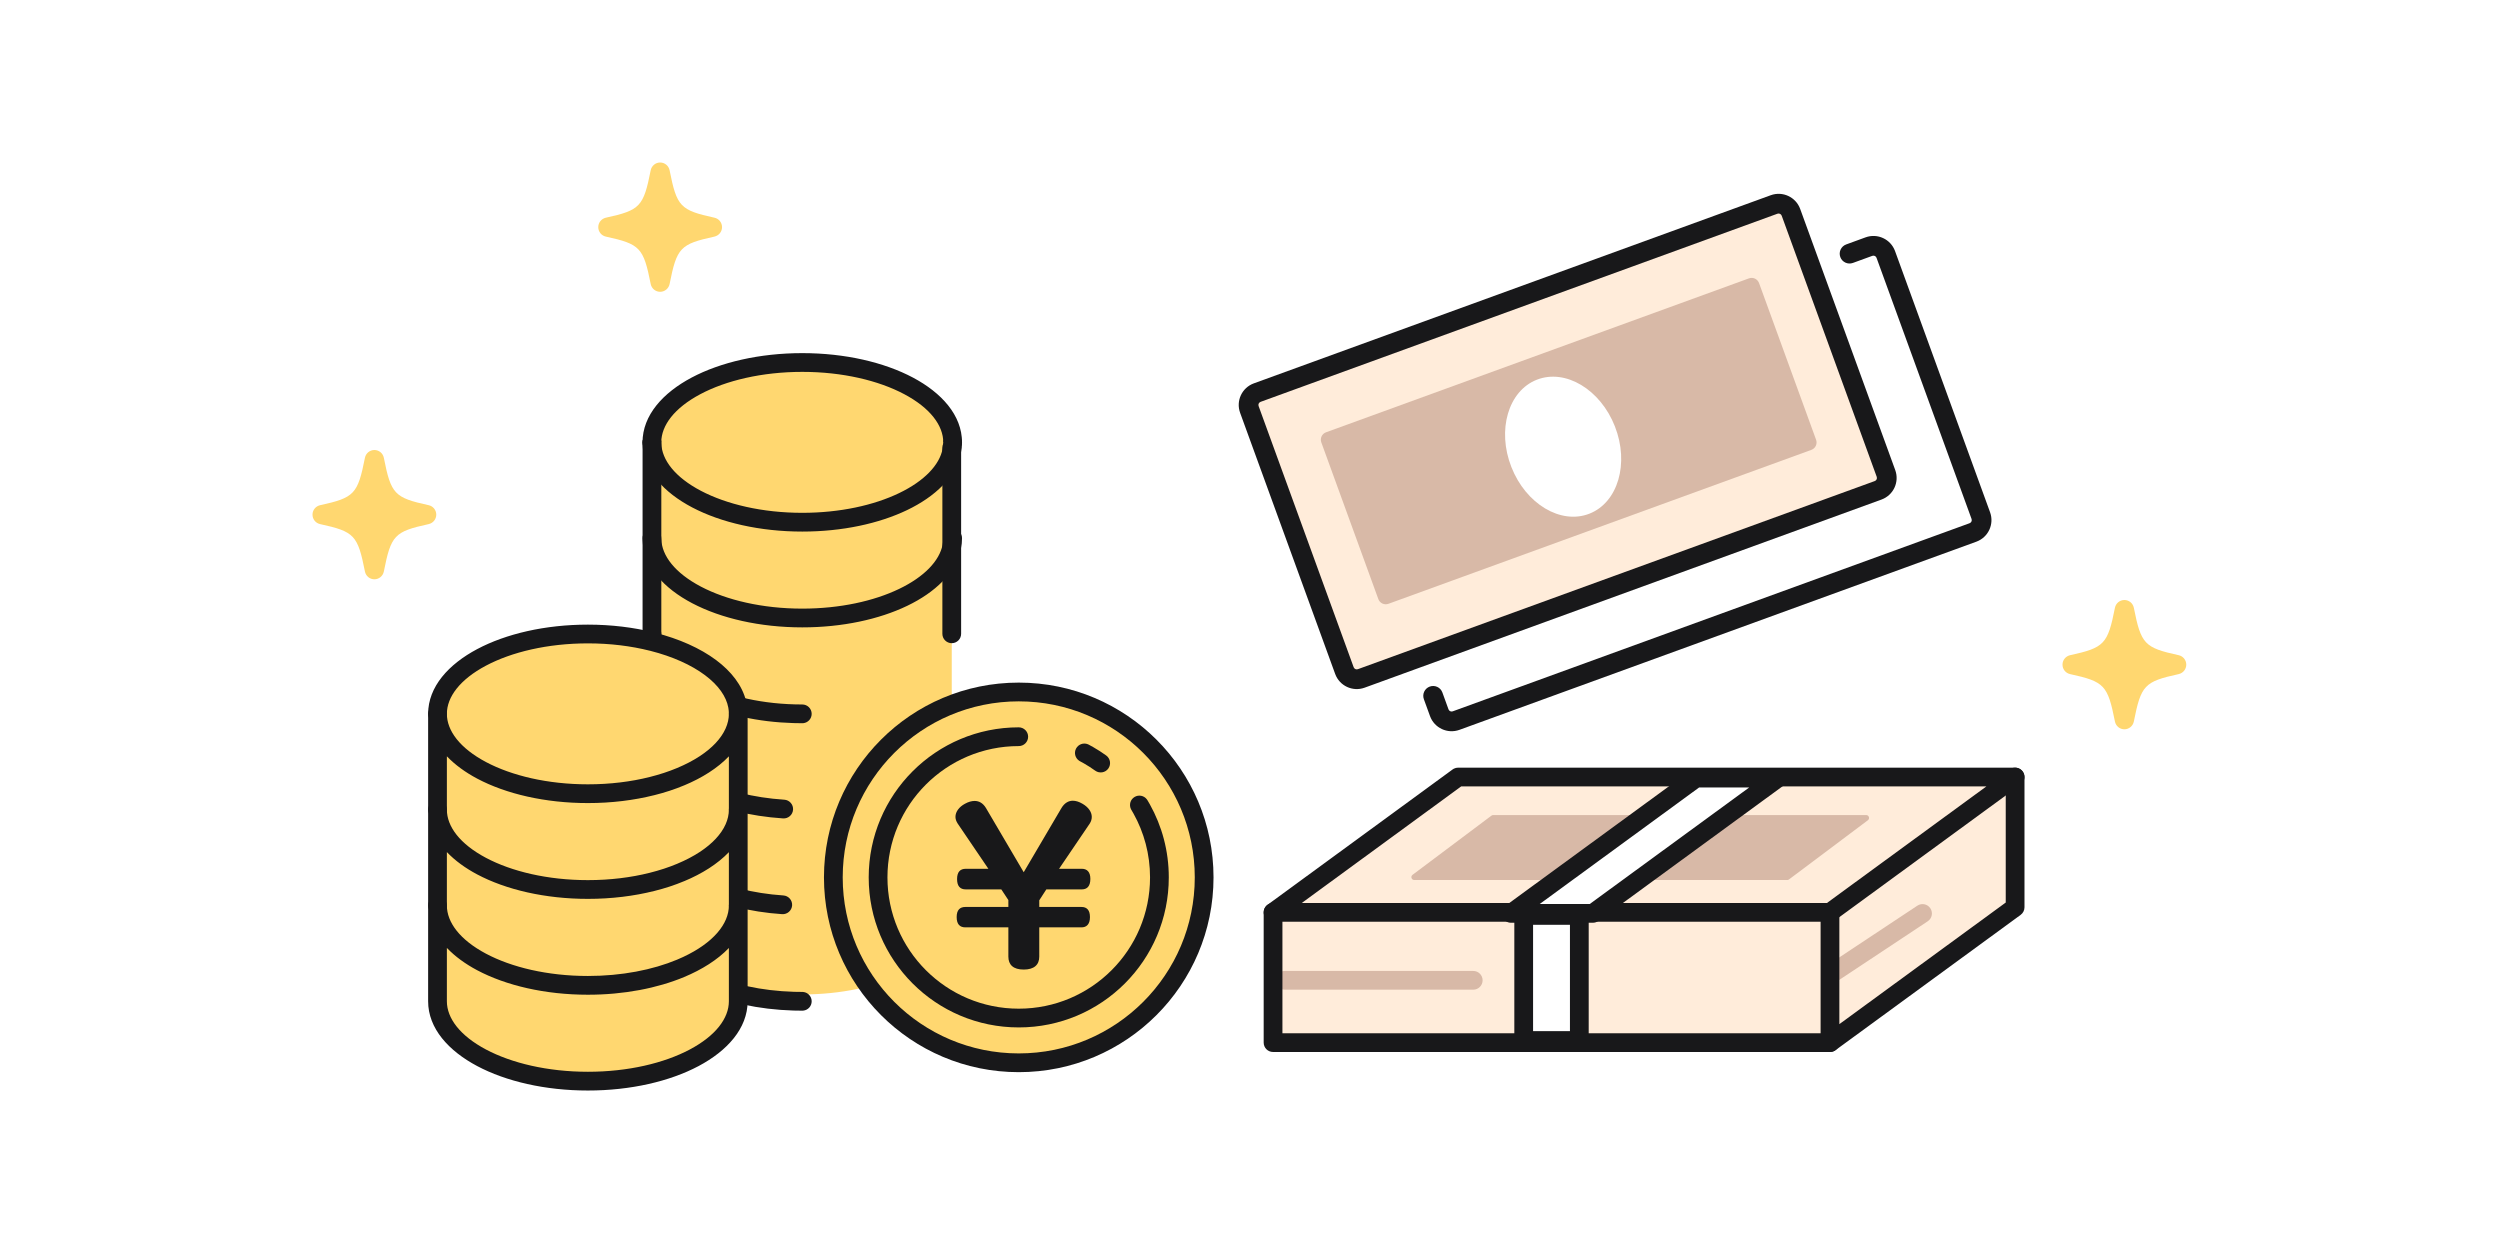 <svg width="200" height="100" viewBox="0 0 200 100" fill="none" xmlns="http://www.w3.org/2000/svg">
<path d="M0 0H200V100H0V0Z" fill="white"/>
<path d="M146.398 83.409V72.991L161.209 62.162V72.584L146.398 83.409Z" fill="#FFECDA"/>
<path d="M146.398 72.991V83.409H121.896V83.238H126.346V73.234V73.071H127.424L127.533 72.991H146.398Z" fill="#FFECDA"/>
<path d="M120.879 73.071H126.346V73.234H121.896V83.238V83.409H101.844V72.991H120.988L120.879 73.071Z" fill="#FFECDA"/>
<path d="M116.65 62.162H142.235V62.246H135.686L120.988 72.991H101.844L116.65 62.162Z" fill="#FFECDA"/>
<path d="M161.317 62.028L146.507 72.856H127.642L142.343 62.112V62.028H161.317Z" fill="#FFECDA"/>
<path d="M119.317 65.251L113.003 69.986C112.825 70.119 112.919 70.402 113.141 70.402H142.979C143.029 70.402 143.077 70.386 143.117 70.356L149.431 65.62C149.609 65.487 149.515 65.204 149.293 65.204H119.455C119.405 65.204 119.357 65.221 119.317 65.251Z" fill="#D8B9A7"/>
<path d="M117.859 77.675C118.273 77.675 118.609 78.011 118.609 78.425C118.609 78.839 118.273 79.175 117.859 79.175H102.773C102.359 79.175 102.023 78.839 102.023 78.425C102.023 78.011 102.359 77.675 102.773 77.675H117.859Z" fill="#D8B9A7"/>
<path d="M153.389 72.453C153.734 72.224 154.199 72.318 154.428 72.664C154.657 73.009 154.563 73.474 154.217 73.703L147.135 78.396C146.79 78.625 146.325 78.531 146.096 78.186C145.867 77.841 145.962 77.375 146.307 77.146L153.389 72.453Z" fill="#D8B9A7"/>
<path d="M142.235 62.246L127.533 72.991H120.988L135.686 62.246H142.235Z" fill="#FFD770"/>
<path d="M127.533 72.991L127.424 73.071H126.346H120.879L120.988 72.991H127.533Z" fill="#FFE178"/>
<path d="M126.346 73.234H121.896V83.238H126.346V73.234Z" fill="white"/>
<path d="M101.094 72.991C101.094 72.576 101.429 72.241 101.844 72.241C102.258 72.241 102.594 72.576 102.594 72.991V82.659H146.398L146.474 82.663C146.853 82.701 147.148 83.02 147.148 83.409C147.148 83.797 146.853 84.117 146.474 84.155L146.398 84.159H101.844C101.429 84.159 101.094 83.823 101.094 83.409V72.991Z" fill="#18181A"/>
<path d="M160.459 62.162C160.459 61.748 160.795 61.412 161.209 61.412C161.623 61.412 161.959 61.748 161.959 62.162V72.584C161.959 72.823 161.844 73.049 161.651 73.19L146.841 84.014C146.613 84.181 146.31 84.205 146.058 84.077C145.807 83.95 145.648 83.691 145.648 83.408V72.99C145.648 72.576 145.984 72.24 146.398 72.24C146.812 72.24 147.148 72.576 147.148 72.99V81.931L160.459 72.203V62.162Z" fill="#18181A"/>
<path d="M161.209 61.412L161.328 61.422C161.602 61.466 161.833 61.66 161.922 61.93C162.022 62.238 161.913 62.576 161.651 62.768L146.841 73.596C146.712 73.69 146.557 73.74 146.398 73.74H127.533C127.119 73.74 126.783 73.405 126.783 72.99C126.783 72.576 127.119 72.24 127.533 72.24H146.153L158.912 62.912H116.895L104.139 72.24H120.988C121.402 72.24 121.738 72.576 121.738 72.99C121.738 73.405 121.402 73.74 120.988 73.74H101.844C101.519 73.74 101.231 73.532 101.131 73.224C101.03 72.915 101.139 72.577 101.401 72.385L116.208 61.557L116.308 61.494C116.414 61.441 116.531 61.412 116.65 61.412H161.209Z" fill="#18181A"/>
<path d="M142.235 62.246L127.533 72.991L127.424 73.07H126.346H120.879L120.988 72.991L135.686 62.246H142.235Z" fill="white"/>
<path d="M142.235 61.496L142.354 61.506C142.628 61.55 142.859 61.743 142.948 62.013C143.048 62.322 142.939 62.66 142.677 62.851L127.868 73.675C127.739 73.77 127.584 73.82 127.424 73.82H120.879C120.555 73.82 120.267 73.612 120.166 73.303C120.066 72.995 120.174 72.657 120.436 72.466L120.544 72.385L135.244 61.64L135.344 61.578C135.449 61.524 135.567 61.496 135.686 61.496H142.235ZM123.177 72.32H127.18L139.938 62.996H135.931L123.177 72.32Z" fill="#18181A"/>
<path d="M126.346 72.484C126.76 72.484 127.096 72.82 127.096 73.234V83.238C127.096 83.652 126.76 83.988 126.346 83.988H121.896C121.481 83.988 121.146 83.652 121.146 83.238V73.234C121.146 72.82 121.481 72.484 121.896 72.484H126.346ZM122.646 82.488H125.596V73.984H122.646V82.488Z" fill="#18181A"/>
<path d="M169.951 58.344C169.581 58.344 169.267 58.082 169.195 57.722C168.619 54.812 168.352 54.529 165.607 53.928C165.252 53.851 165 53.537 165 53.172C165 52.807 165.252 52.498 165.607 52.416C168.352 51.815 168.619 51.532 169.195 48.622C169.267 48.262 169.586 48 169.951 48C170.316 48 170.635 48.262 170.707 48.622C171.283 51.532 171.55 51.815 174.295 52.416C174.65 52.493 174.902 52.807 174.902 53.172C174.902 53.537 174.65 53.846 174.295 53.928C171.55 54.529 171.283 54.812 170.707 57.722C170.635 58.082 170.316 58.344 169.951 58.344Z" fill="#FFD770"/>
<path d="M29.951 46.344C29.581 46.344 29.267 46.082 29.195 45.722C28.619 42.812 28.352 42.529 25.607 41.928C25.252 41.851 25 41.537 25 41.172C25 40.807 25.252 40.498 25.607 40.416C28.352 39.815 28.619 39.532 29.195 36.622C29.267 36.262 29.586 36 29.951 36C30.316 36 30.635 36.262 30.707 36.622C31.282 39.532 31.55 39.815 34.295 40.416C34.65 40.493 34.902 40.807 34.902 41.172C34.902 41.537 34.65 41.846 34.295 41.928C31.55 42.529 31.282 42.812 30.707 45.722C30.635 46.082 30.316 46.344 29.951 46.344Z" fill="#FFD770"/>
<path d="M52.812 23.344C52.442 23.344 52.128 23.082 52.056 22.722C51.48 19.812 51.213 19.529 48.468 18.928C48.113 18.851 47.861 18.537 47.861 18.172C47.861 17.807 48.113 17.498 48.468 17.416C51.213 16.815 51.48 16.532 52.056 13.622C52.128 13.262 52.447 13 52.812 13C53.177 13 53.496 13.262 53.568 13.622C54.144 16.532 54.411 16.815 57.156 17.416C57.511 17.493 57.763 17.807 57.763 18.172C57.763 18.537 57.511 18.846 57.156 18.928C54.411 19.529 54.144 19.812 53.568 22.722C53.496 23.082 53.177 23.344 52.812 23.344Z" fill="#FFD770"/>
<path d="M59.06 72.44V80.104C59.06 83.632 53.676 86.492 47.032 86.492C40.388 86.492 35 83.632 35 80.104V72.44C35 75.964 40.388 78.828 47.032 78.828C49.828 78.828 52.404 78.32 54.448 77.468C57.256 76.296 59.06 74.48 59.06 72.44Z" fill="#FFD770"/>
<path d="M59.06 64.772V72.44C59.06 74.48 57.256 76.296 54.448 77.468C52.404 78.32 49.828 78.828 47.032 78.828C40.388 78.828 35 75.964 35 72.44V64.772C35 68.3 40.388 71.16 47.032 71.16C48.864 71.16 50.6 70.944 52.156 70.552C52.976 70.348 53.744 70.096 54.448 69.8C57.256 68.632 59.06 66.816 59.06 64.772Z" fill="#FFD770"/>
<path d="M59.06 57.108V64.772C59.06 66.816 57.256 68.632 54.448 69.8C53.744 70.096 52.976 70.348 52.156 70.552C50.6 70.944 48.864 71.16 47.032 71.16C40.388 71.16 35 68.3 35 64.772V57.108C35 60.636 40.388 63.496 47.032 63.496C48.864 63.496 50.6 63.28 52.156 62.888C52.976 62.684 53.744 62.432 54.448 62.136C57.256 60.968 59.06 59.148 59.06 57.108Z" fill="#FFD770"/>
<path d="M59.06 57.108C59.06 59.148 57.256 60.968 54.448 62.136C53.744 62.432 52.976 62.684 52.156 62.888C50.6 63.28 48.864 63.496 47.032 63.496C40.388 63.496 35 60.636 35 57.108C35 53.58 40.388 50.72 47.032 50.72C48.864 50.72 50.6 50.936 52.156 51.328C52.172 51.328 52.192 51.336 52.212 51.34C55.928 52.284 58.592 54.208 59.004 56.484C59.04 56.692 59.06 56.9 59.06 57.108Z" fill="#FFD770"/>
<path d="M64.184 41.776C70.392 41.776 75.5 39.28 76.14 36.072V43.736C75.5 46.944 70.392 49.44 64.184 49.44C57.592 49.44 52.24 46.624 52.156 43.136V35.472C52.24 38.96 57.592 41.776 64.184 41.776Z" fill="#FFD770"/>
<path d="M64.184 49.304C70.392 49.304 75.5 46.808 76.14 43.6V51.264C75.5 54.472 70.392 56.968 64.184 56.968C57.592 56.968 52.24 54.152 52.156 50.664V43C52.24 46.488 57.592 49.304 64.184 49.304Z" fill="#FFD770"/>
<path d="M64.184 56.836C70.392 56.836 75.5 54.34 76.14 51.132V58.796C75.5 62.004 70.392 64.5 64.184 64.5C57.592 64.5 52.24 61.684 52.156 58.196V50.532C52.24 54.02 57.592 56.836 64.184 56.836Z" fill="#FFD770"/>
<path d="M64.184 64.364C70.392 64.364 75.5 61.868 76.14 58.66V66.324C75.5 69.532 70.392 72.028 64.184 72.028C57.592 72.028 52.24 69.212 52.156 65.724V58.06C52.24 61.548 57.592 64.364 64.184 64.364Z" fill="#FFD770"/>
<path d="M64.184 71.892C70.392 71.892 75.5 69.396 76.14 66.188V73.852C75.5 77.06 70.392 79.556 64.184 79.556C57.592 79.556 52.24 76.74 52.156 73.252V65.588C52.24 69.076 57.592 71.892 64.184 71.892Z" fill="#FFD770"/>
<path d="M64.184 29C70.828 29 76.212 31.86 76.212 35.388C76.212 35.62 76.188 35.848 76.14 36.072C75.5 39.28 70.392 41.776 64.184 41.776C57.592 41.776 52.24 38.96 52.156 35.472C52.152 35.444 52.152 35.416 52.152 35.388C52.152 31.86 57.54 29 64.184 29Z" fill="#FFD770"/>
<path d="M52.152 35.388C52.152 31.86 57.54 29 64.184 29C70.828 29 76.212 31.86 76.212 35.388" fill="#FFD770"/>
<path d="M75.462 35.388C75.461 34.037 74.418 32.638 72.338 31.533C70.29 30.445 67.408 29.75 64.184 29.75C60.96 29.75 58.077 30.445 56.028 31.533C53.946 32.639 52.902 34.038 52.902 35.388C52.902 35.802 52.566 36.138 52.152 36.138C51.738 36.138 51.402 35.802 51.402 35.388C51.402 33.21 53.052 31.416 55.325 30.209C57.631 28.985 60.764 28.25 64.184 28.25C67.604 28.25 70.737 28.985 73.042 30.209C75.313 31.416 76.961 33.211 76.962 35.388C76.962 35.802 76.626 36.138 76.212 36.138C75.798 36.138 75.462 35.802 75.462 35.388Z" fill="#18181A"/>
<path d="M59.06 71.832C60.164 72.108 61.36 72.3 62.62 72.384Z" fill="#FFD770"/>
<path d="M58.332 71.65C58.433 71.249 58.84 71.004 59.242 71.104C60.302 71.369 61.454 71.555 62.67 71.636C63.083 71.663 63.396 72.02 63.369 72.433C63.341 72.847 62.983 73.16 62.57 73.133C61.266 73.046 60.026 72.846 58.878 72.559C58.477 72.459 58.232 72.052 58.332 71.65Z" fill="#18181A"/>
<path d="M59.06 79.496C60.616 79.888 62.352 80.104 64.184 80.104Z" fill="#FFD770"/>
<path d="M59.168 78.754L59.244 78.769L59.811 78.902C60.964 79.153 62.213 79.306 63.524 79.345L64.184 79.354L64.26 79.358C64.639 79.397 64.934 79.716 64.934 80.104C64.934 80.493 64.638 80.812 64.26 80.85L64.184 80.854L63.48 80.844C62.081 80.802 60.74 80.638 59.493 80.367L58.876 80.224L58.803 80.201C58.446 80.071 58.238 79.689 58.332 79.312C58.428 78.936 58.792 78.698 59.168 78.754Z" fill="#18181A"/>
<path d="M59.06 64.168C60.188 64.448 61.408 64.64 62.696 64.724Z" fill="#FFD770"/>
<path d="M58.332 63.987C58.432 63.585 58.839 63.341 59.241 63.441C60.324 63.709 61.5 63.895 62.745 63.976C63.158 64.003 63.471 64.359 63.445 64.772C63.418 65.186 63.06 65.5 62.647 65.473C61.316 65.386 60.052 65.187 58.879 64.896C58.477 64.796 58.233 64.389 58.332 63.987Z" fill="#18181A"/>
<path d="M52.212 51.34C52.172 51.136 52.156 50.928 52.156 50.72Z" fill="#FFD770"/>
<path d="M51.406 50.72C51.406 50.306 51.742 49.97 52.156 49.97C52.57 49.97 52.906 50.306 52.906 50.72C52.906 50.89 52.919 51.048 52.948 51.196C53.028 51.602 52.763 51.997 52.356 52.076C51.95 52.156 51.556 51.891 51.476 51.485C51.425 51.224 51.406 50.966 51.406 50.72Z" fill="#18181A"/>
<path d="M59.004 56.484C60.572 56.888 62.328 57.108 64.184 57.108Z" fill="#FFD770"/>
<path d="M59.116 55.743L59.191 55.757L59.763 55.894C61.118 56.194 62.61 56.358 64.184 56.358C64.598 56.358 64.934 56.694 64.934 57.108C64.934 57.496 64.639 57.816 64.261 57.854L64.184 57.858L63.471 57.847C62.054 57.805 60.697 57.638 59.438 57.359L58.816 57.211L58.743 57.187C58.387 57.055 58.181 56.672 58.277 56.296C58.374 55.92 58.74 55.685 59.116 55.743Z" fill="#18181A"/>
<path d="M76.212 43.052C76.212 43.284 76.188 43.512 76.14 43.736C75.5 46.944 70.392 49.44 64.184 49.44C57.592 49.44 52.24 46.624 52.156 43.136C52.152 43.108 52.152 43.08 52.152 43.052" fill="#FFD770"/>
<path d="M52.9 43.052C52.903 43.074 52.905 43.096 52.906 43.118C52.938 44.457 54 45.841 56.078 46.932C58.123 48.005 60.985 48.69 64.184 48.69C67.195 48.69 69.91 48.084 71.925 47.115C73.97 46.133 75.153 44.854 75.405 43.589L75.407 43.578C75.444 43.407 75.462 43.232 75.462 43.052C75.462 42.638 75.798 42.302 76.212 42.302C76.626 42.302 76.962 42.638 76.962 43.052C76.962 43.332 76.932 43.609 76.875 43.882C76.487 45.825 74.796 47.4 72.575 48.467C70.324 49.548 67.381 50.19 64.184 50.19C60.791 50.19 57.68 49.467 55.38 48.26C53.114 47.071 51.458 45.303 51.406 43.154L51.409 43.154C51.406 43.103 51.402 43.064 51.402 43.052C51.402 42.638 51.738 42.302 52.152 42.302C52.566 42.302 52.902 42.638 52.902 43.052V43.068C52.902 43.066 52.901 43.06 52.9 43.052Z" fill="#18181A"/>
<path d="M76.212 35.388C76.212 35.62 76.188 35.848 76.14 36.072C75.5 39.28 70.392 41.776 64.184 41.776C57.592 41.776 52.24 38.96 52.156 35.472C52.152 35.444 52.152 35.416 52.152 35.388" fill="#FFD770"/>
<path d="M52.9 35.388C52.903 35.41 52.905 35.432 52.906 35.454C52.938 36.793 54 38.177 56.078 39.268C58.123 40.341 60.985 41.026 64.184 41.026C67.195 41.026 69.91 40.42 71.925 39.451C73.97 38.469 75.153 37.19 75.405 35.925L75.407 35.914C75.444 35.743 75.462 35.568 75.462 35.388C75.462 34.974 75.798 34.638 76.212 34.638C76.626 34.638 76.962 34.974 76.962 35.388C76.962 35.668 76.932 35.945 76.875 36.218C76.487 38.161 74.796 39.736 72.575 40.803C70.324 41.885 67.381 42.526 64.184 42.526C60.791 42.526 57.68 41.803 55.38 40.596C53.114 39.407 51.458 37.639 51.406 35.49L51.409 35.489C51.406 35.439 51.402 35.4 51.402 35.388C51.402 34.974 51.738 34.638 52.152 34.638C52.566 34.638 52.902 34.974 52.902 35.388V35.404C52.902 35.402 52.901 35.396 52.9 35.388Z" fill="#18181A"/>
<path d="M51.406 51.328V35.388C51.406 34.974 51.742 34.638 52.156 34.638C52.57 34.638 52.906 34.974 52.906 35.388V51.328C52.906 51.742 52.57 52.078 52.156 52.078C51.742 52.078 51.406 51.742 51.406 51.328Z" fill="#18181A"/>
<path d="M75.39 50.705V35.808C75.39 35.394 75.726 35.058 76.14 35.058C76.554 35.058 76.89 35.394 76.89 35.808V50.705C76.89 51.118 76.554 51.455 76.14 51.455C75.726 51.455 75.39 51.118 75.39 50.705Z" fill="#18181A"/>
<path d="M35 57.108C35 53.58 40.388 50.72 47.032 50.72C48.864 50.72 50.6 50.936 52.156 51.328C52.172 51.328 52.192 51.336 52.212 51.34C55.928 52.284 58.592 54.208 59.004 56.484C59.04 56.692 59.06 56.9 59.06 57.108" fill="#FFD770"/>
<path d="M58.31 57.108C58.31 56.95 58.295 56.787 58.266 56.617C58.105 55.728 57.487 54.827 56.398 54.013C55.314 53.202 53.815 52.521 52.027 52.067V52.066C52.021 52.064 52.016 52.063 52.012 52.062C51.999 52.059 51.985 52.058 51.973 52.055C50.48 51.679 48.806 51.47 47.032 51.47C43.808 51.47 40.925 52.165 38.876 53.253C36.794 54.358 35.75 55.757 35.75 57.108C35.75 57.522 35.414 57.858 35 57.858C34.586 57.858 34.25 57.522 34.25 57.108C34.25 54.93 35.9 53.136 38.173 51.929C40.479 50.705 43.612 49.97 47.032 49.97C48.904 49.97 50.685 50.19 52.293 50.591C52.297 50.592 52.3 50.59 52.304 50.591C52.336 50.597 52.361 50.604 52.373 50.607C52.379 50.608 52.386 50.61 52.388 50.611C52.389 50.611 52.389 50.611 52.39 50.612L52.359 50.605L52.397 50.614C54.325 51.103 56.016 51.855 57.296 52.812C58.491 53.705 59.375 54.815 59.688 56.093L59.742 56.351L59.743 56.356C59.785 56.6 59.81 56.852 59.81 57.108C59.81 57.522 59.474 57.858 59.06 57.858C58.645 57.857 58.31 57.522 58.31 57.108Z" fill="#18181A"/>
<path d="M35 64.772V57.108C35 60.636 40.388 63.496 47.032 63.496C48.864 63.496 50.6 63.28 52.156 62.888C52.976 62.684 53.744 62.432 54.448 62.136C57.256 60.968 59.06 59.148 59.06 57.108V64.772" fill="#FFD770"/>
<path d="M58.31 64.772V60.507C57.405 61.453 56.155 62.239 54.736 62.829L54.735 62.828C53.993 63.14 53.189 63.404 52.337 63.616L52.336 63.615C50.717 64.022 48.921 64.246 47.032 64.246C43.613 64.246 40.479 63.512 38.173 62.288C37.234 61.789 36.404 61.188 35.75 60.504V64.772C35.75 65.186 35.414 65.522 35 65.522C34.586 65.522 34.25 65.186 34.25 64.772V57.108C34.25 56.694 34.586 56.358 35 56.358C35.414 56.358 35.75 56.694 35.75 57.108C35.75 58.458 36.794 59.857 38.876 60.962C40.925 62.05 43.808 62.746 47.032 62.746C48.806 62.746 50.48 62.537 51.973 62.161L51.975 62.16C52.761 61.964 53.492 61.724 54.157 61.445L54.16 61.444C56.893 60.307 58.31 58.672 58.31 57.108C58.31 56.694 58.645 56.358 59.06 56.358C59.474 56.358 59.81 56.694 59.81 57.108V64.772C59.809 65.186 59.474 65.522 59.06 65.522C58.646 65.522 58.31 65.186 58.31 64.772Z" fill="#18181A"/>
<path d="M35 72.44V64.772C35 68.3 40.388 71.16 47.032 71.16C48.864 71.16 50.6 70.944 52.156 70.552C52.976 70.348 53.744 70.096 54.448 69.8C57.256 68.632 59.06 66.816 59.06 64.772V72.44" fill="#FFD770"/>
<path d="M58.31 72.44V68.173C57.405 69.118 56.155 69.903 54.736 70.493L54.735 70.492C53.993 70.804 53.189 71.068 52.337 71.28L52.336 71.279C50.717 71.686 48.921 71.91 47.032 71.91C43.613 71.91 40.479 71.176 38.173 69.952C37.234 69.453 36.404 68.852 35.75 68.168V72.44C35.75 72.854 35.414 73.19 35 73.19C34.586 73.19 34.25 72.854 34.25 72.44V64.772C34.25 64.358 34.586 64.022 35 64.022C35.414 64.022 35.75 64.358 35.75 64.772C35.75 66.122 36.794 67.521 38.876 68.626C40.925 69.714 43.808 70.41 47.032 70.41C48.806 70.41 50.48 70.201 51.973 69.825L51.975 69.824C52.761 69.628 53.492 69.388 54.157 69.109L54.16 69.108C56.893 67.971 58.31 66.34 58.31 64.772C58.31 64.358 58.645 64.022 59.06 64.022C59.474 64.022 59.81 64.358 59.81 64.772V72.44C59.81 72.854 59.474 73.19 59.06 73.19C58.645 73.19 58.31 72.854 58.31 72.44Z" fill="#18181A"/>
<path d="M59.06 72.44V80.104C59.06 83.632 53.676 86.492 47.032 86.492C40.388 86.492 35 83.632 35 80.104V72.44C35 75.964 40.388 78.828 47.032 78.828C49.828 78.828 52.404 78.32 54.448 77.468C57.256 76.296 59.06 74.48 59.06 72.44Z" fill="#FFD770"/>
<path d="M58.31 75.838C57.405 76.783 56.155 77.568 54.737 78.16L54.736 78.161C52.59 79.055 49.914 79.578 47.032 79.578C43.612 79.578 40.479 78.842 38.173 77.618C37.234 77.119 36.404 76.518 35.75 75.834V80.104C35.75 81.454 36.794 82.853 38.876 83.959C40.925 85.046 43.808 85.742 47.032 85.742C50.256 85.742 53.138 85.046 55.185 83.959C57.267 82.853 58.309 81.455 58.31 80.104V75.838ZM59.81 80.104C59.809 82.281 58.162 84.077 55.89 85.284C53.585 86.508 50.452 87.242 47.032 87.242C43.613 87.242 40.479 86.508 38.173 85.284C35.9 84.077 34.25 82.282 34.25 80.104V72.44C34.25 72.026 34.586 71.69 35 71.69C35.414 71.69 35.75 72.026 35.75 72.44C35.75 73.788 36.794 75.187 38.876 76.293C40.925 77.382 43.808 78.078 47.032 78.078C49.742 78.078 52.218 77.585 54.159 76.776L54.656 76.556C57.065 75.431 58.31 73.906 58.31 72.44C58.31 72.026 58.645 71.69 59.06 71.69C59.474 71.69 59.81 72.026 59.81 72.44V80.104Z" fill="#18181A"/>
<path d="M81.5 85.024C89.692 85.024 96.333 78.383 96.333 70.191C96.333 61.999 89.692 55.358 81.5 55.358C73.308 55.358 66.667 61.999 66.667 70.191C66.667 78.383 73.308 85.024 81.5 85.024Z" fill="#FFD770"/>
<path d="M95.582 70.191C95.582 62.414 89.278 56.108 81.5 56.108C73.723 56.108 67.417 62.414 67.417 70.191C67.417 77.969 73.723 84.273 81.5 84.273C89.278 84.273 95.582 77.969 95.582 70.191ZM97.082 70.191C97.082 78.797 90.106 85.773 81.5 85.773C72.894 85.773 65.917 78.797 65.917 70.191C65.917 61.585 72.894 54.608 81.5 54.608C90.106 54.608 97.082 61.585 97.082 70.191Z" fill="#18181A"/>
<path d="M91.151 64.4C92.168 66.091 92.754 68.072 92.754 70.191C92.754 76.405 87.716 81.445 81.5 81.445C75.284 81.445 70.246 76.407 70.246 70.191C70.246 63.974 75.284 58.937 81.5 58.937" fill="#FFD770"/>
<path d="M69.496 70.191C69.496 63.561 74.87 58.187 81.5 58.187C81.914 58.188 82.25 58.523 82.25 58.937C82.25 59.352 81.914 59.687 81.5 59.687C75.698 59.687 70.996 64.389 70.996 70.191C70.996 75.993 75.698 80.694 81.5 80.694C87.302 80.694 92.003 75.991 92.003 70.191C92.003 68.336 91.523 66.596 90.681 65.086L90.508 64.787L90.472 64.719C90.31 64.375 90.431 63.958 90.764 63.758C91.097 63.557 91.522 63.646 91.75 63.95L91.793 64.013L91.992 64.355C92.955 66.083 93.503 68.073 93.503 70.191C93.503 76.82 88.131 82.194 81.5 82.194C74.87 82.194 69.496 76.822 69.496 70.191Z" fill="#18181A"/>
<path d="M81.897 77.565C81.057 77.565 80.669 77.178 80.669 76.531V74.189H77.228C76.792 74.189 76.533 73.946 76.533 73.365C76.533 72.799 76.792 72.557 77.228 72.557H80.669V72.007L80.104 71.151H77.26C76.824 71.151 76.566 70.909 76.566 70.327C76.566 69.746 76.824 69.503 77.26 69.503H79.07L76.614 65.884C76.501 65.706 76.436 65.529 76.436 65.351C76.436 64.931 76.743 64.543 77.196 64.301C77.454 64.155 77.729 64.075 77.971 64.075C78.31 64.075 78.633 64.236 78.876 64.64L81.897 69.778L84.918 64.64C85.161 64.236 85.484 64.058 85.823 64.058C86.066 64.058 86.324 64.139 86.599 64.301C87.051 64.559 87.342 64.947 87.342 65.351C87.342 65.529 87.294 65.706 87.18 65.884L84.725 69.503H86.55C86.954 69.503 87.229 69.746 87.229 70.311C87.229 70.909 86.954 71.151 86.55 71.151H83.707L83.141 72.024V72.557H86.518C86.938 72.557 87.197 72.799 87.197 73.365C87.197 73.946 86.922 74.189 86.518 74.189H83.141V76.531C83.141 77.178 82.737 77.565 81.897 77.565Z" fill="#18181A"/>
<path d="M86.749 60.236C87.204 60.475 87.641 60.748 88.056 61.046Z" fill="#FFD770"/>
<path d="M86.085 59.886C86.266 59.542 86.676 59.397 87.028 59.539L87.098 59.572L87.46 59.771C87.817 59.976 88.162 60.199 88.493 60.437C88.829 60.678 88.906 61.147 88.665 61.484C88.423 61.82 87.954 61.896 87.618 61.654C87.327 61.445 87.025 61.251 86.714 61.072L86.399 60.9L86.334 60.861C86.017 60.651 85.904 60.23 86.085 59.886Z" fill="#18181A"/>
<path d="M149.628 20.029L108.136 35.131C107.591 35.33 107.31 35.932 107.509 36.477L115.004 57.071C115.202 57.616 115.805 57.897 116.35 57.698L157.842 42.597C158.387 42.398 158.668 41.796 158.469 41.251L150.974 20.657C150.775 20.112 150.173 19.831 149.628 20.029Z" fill="white"/>
<path d="M141.929 16.358L100.576 31.409C100.031 31.607 99.75 32.21 99.949 32.755L107.553 53.648C107.751 54.192 108.354 54.473 108.899 54.275L150.251 39.224C150.796 39.026 151.077 38.423 150.879 37.878L143.275 16.985C143.076 16.44 142.474 16.159 141.929 16.358Z" fill="#FFECDA"/>
<path d="M142.535 17.254C142.485 17.118 142.334 17.048 142.198 17.097L100.845 32.149C100.709 32.198 100.639 32.349 100.688 32.485L108.293 53.379C108.343 53.515 108.493 53.584 108.629 53.535L149.982 38.484C150.118 38.434 150.189 38.284 150.139 38.148L142.535 17.254ZM151.62 37.609C151.966 38.563 151.474 39.617 150.521 39.964L109.168 55.015C108.215 55.362 107.161 54.87 106.814 53.917L99.209 33.024C98.862 32.07 99.353 31.017 100.307 30.669L141.66 15.618C142.613 15.271 143.668 15.762 144.015 16.716L151.62 37.609Z" fill="#18181A"/>
<path d="M139.917 22.269L106.081 34.584C105.754 34.703 105.586 35.065 105.705 35.392L110.267 47.928C110.386 48.255 110.748 48.423 111.075 48.304L144.911 35.989C145.238 35.87 145.406 35.508 145.287 35.181L140.724 22.646C140.605 22.319 140.244 22.15 139.917 22.269Z" fill="#D8B9A7"/>
<path d="M149.246 18.988C150.2 18.641 151.255 19.132 151.603 20.086L159.206 40.982C159.553 41.935 159.061 42.989 158.107 43.336L116.757 58.387C115.803 58.734 114.748 58.242 114.401 57.288L113.909 55.935L114.649 55.666L115.39 55.397L115.881 56.75C115.93 56.886 116.082 56.957 116.218 56.907L157.569 41.857C157.706 41.807 157.775 41.656 157.726 41.52L150.122 20.625C150.073 20.489 149.922 20.418 149.785 20.468L148.233 21.034C147.825 21.183 147.373 20.973 147.224 20.565C147.075 20.156 147.286 19.704 147.694 19.555L149.246 18.988ZM114.381 54.926C114.79 54.778 115.241 54.988 115.39 55.397L113.909 55.935C113.761 55.526 113.972 55.075 114.381 54.926Z" fill="#18181A"/>
<path d="M127.153 41.094C129.441 40.197 130.354 37.07 129.192 34.11C128.031 31.151 125.235 29.48 122.948 30.377C120.66 31.275 119.747 34.402 120.909 37.361C122.07 40.32 124.866 41.992 127.153 41.094Z" fill="white"/>
</svg>
